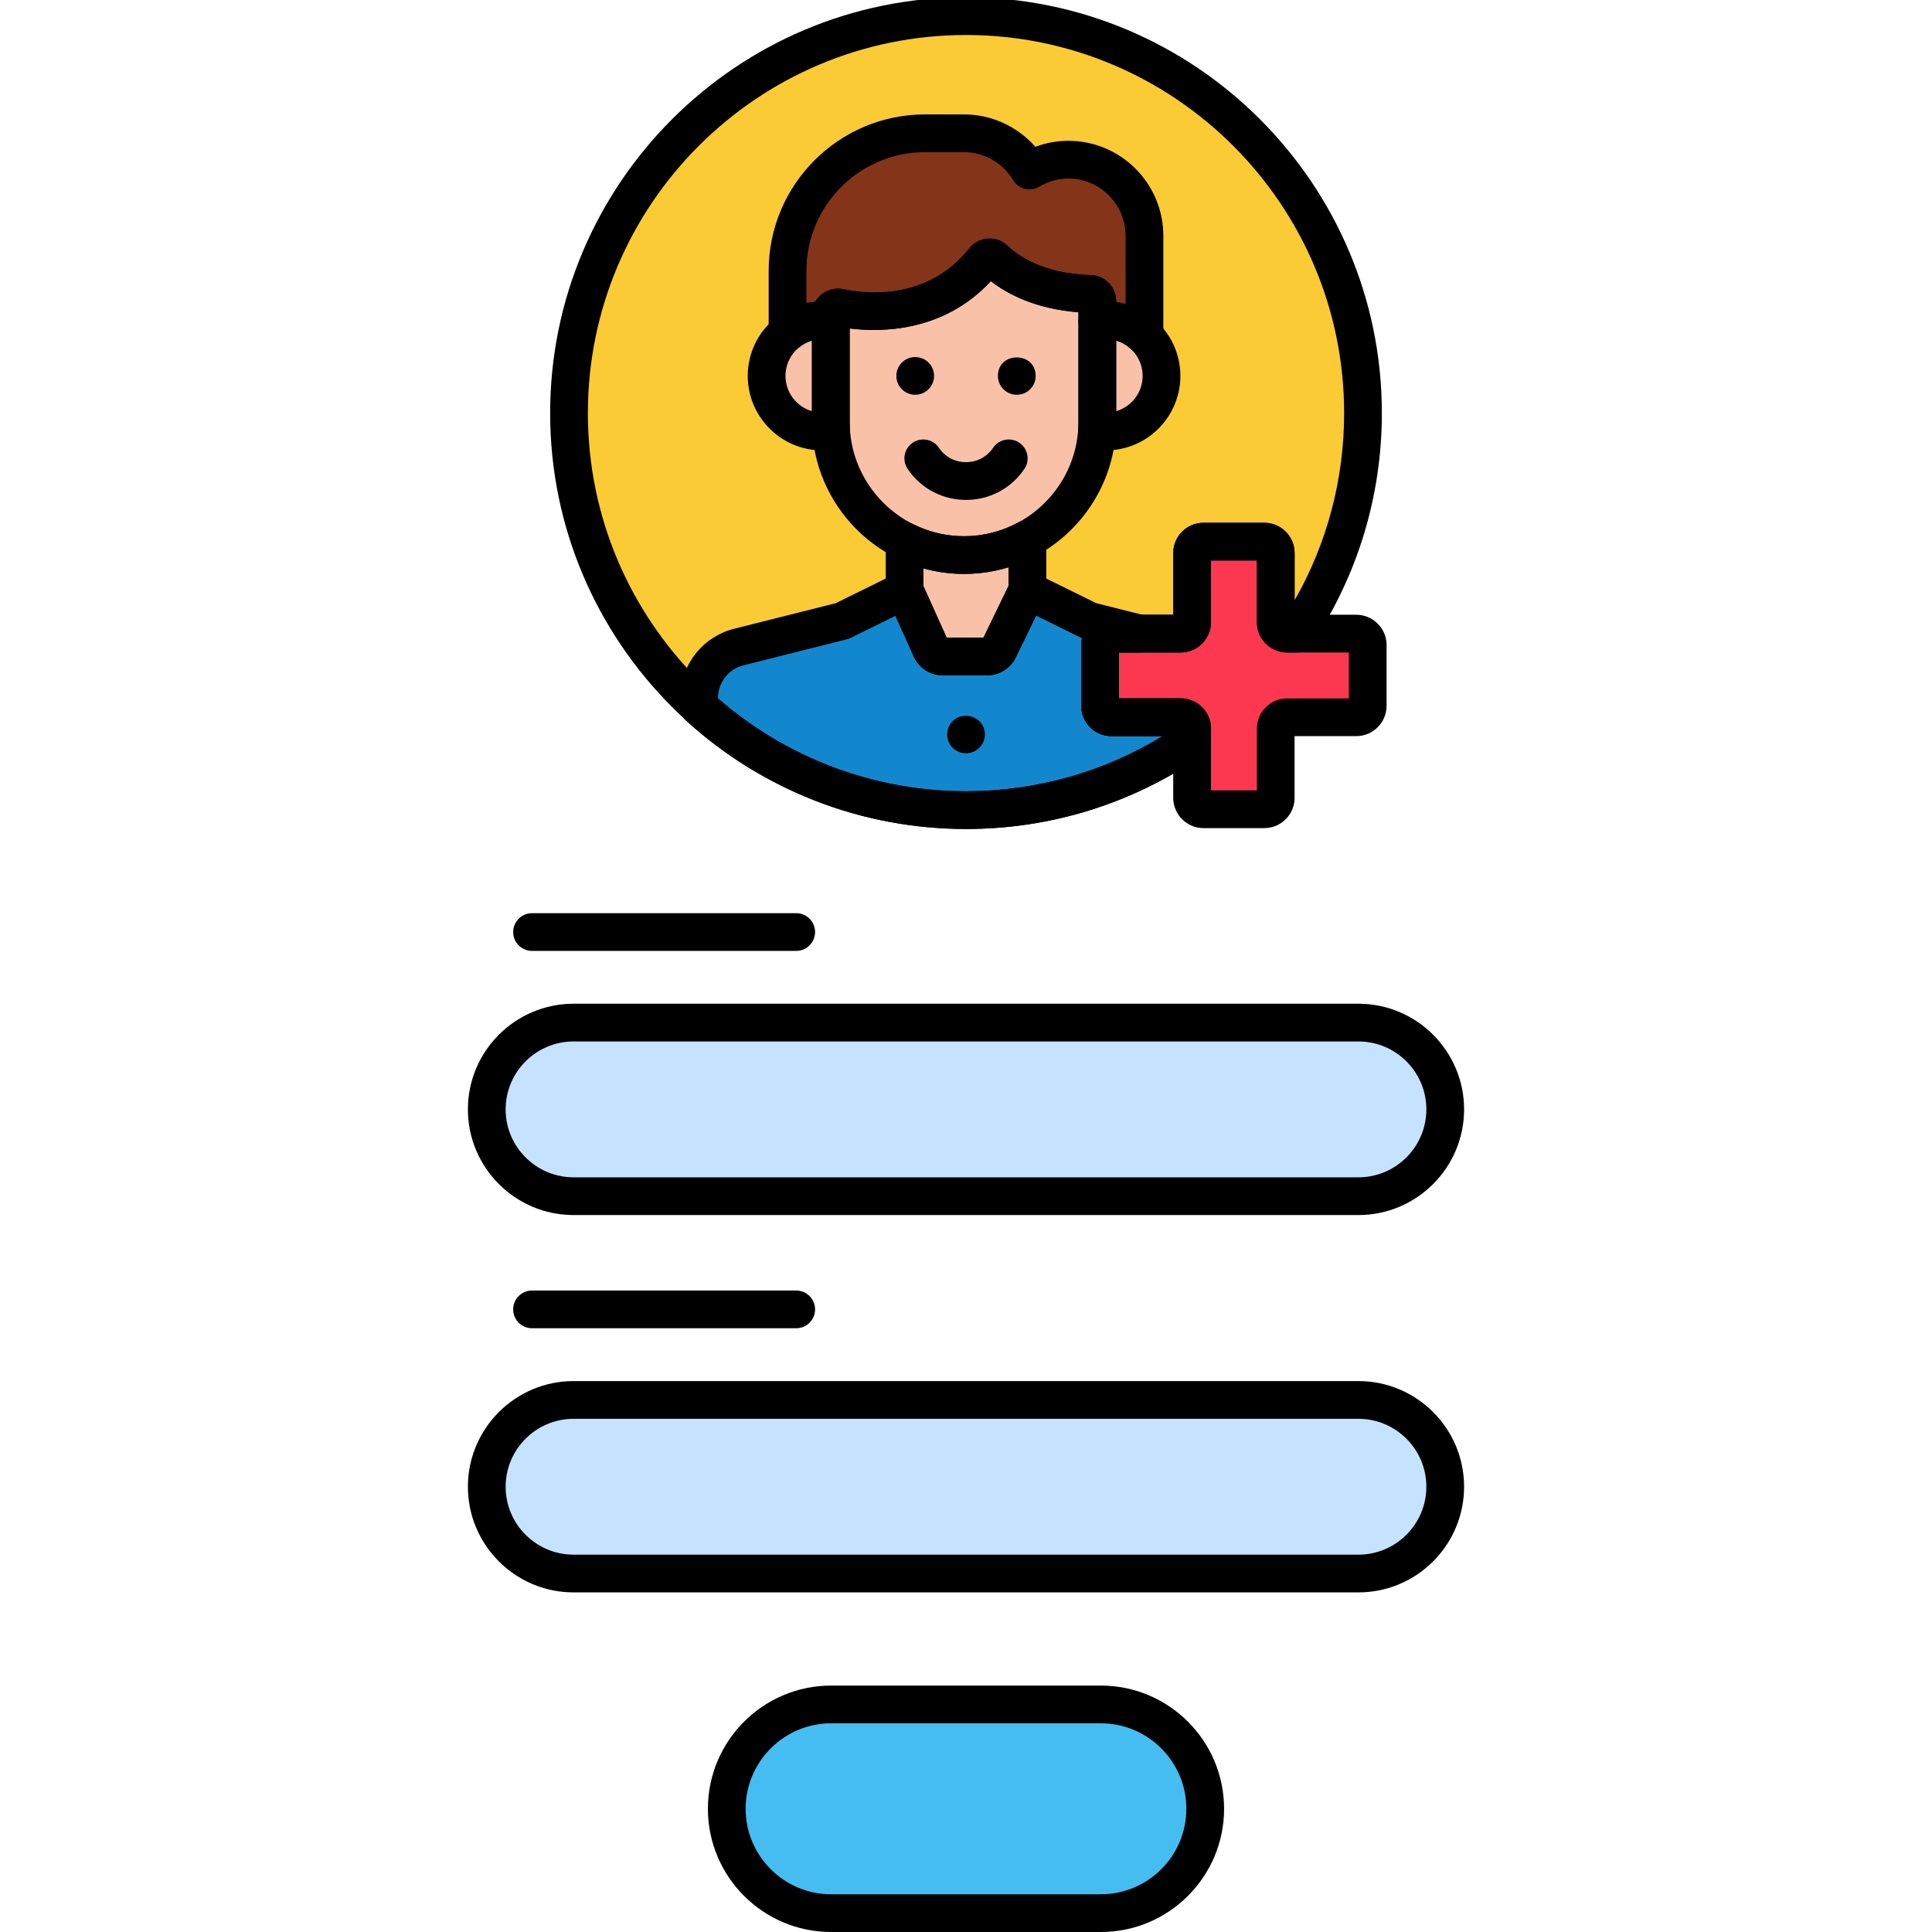 <svg enable-background="new 0 0 256 256" height="512" viewBox="0 0 256 256" width="512" xmlns="http://www.w3.org/2000/svg"><path d="m157.959 96.556c0-.837-.678-1.515-1.515-1.515h-9.159c-.837 0-1.515-.678-1.515-1.515v-8.05c0-.837.678-1.515 1.515-1.515h9.159c.837 0 1.515-.678 1.515-1.515v-9.158c0-.837.678-1.515 1.515-1.515h8.05c.837 0 1.515.678 1.515 1.515v9.158c0 .837.678 1.515 1.515 1.515h1.187c5.594-8.358 8.86-18.406 8.86-29.218 0-29.052-23.551-52.603-52.603-52.603s-52.601 23.549-52.601 52.601 23.551 52.603 52.603 52.603c11.136 0 21.457-3.47 29.959-9.374z" fill="#facb35"/><path d="m108.953 42.436c.386 0 .763.033 1.133.09v-.836c0-.004 0-.008 0-.012.001-.594.558-1.032 1.14-.91 3.199.669 12.713 1.814 19.162-6.296.353-.444 1.008-.486 1.413-.089 1.485 1.456 5.35 4.363 12.686 4.578.501.015.902.427.912.928.002.092.003.184.003.276v2.362c.37-.057.747-.09 1.133-.09 1.987 0 3.787.79 5.113 2.069v-13.26c0-5.547-4.539-10.086-10.086-10.086-1.882 0-3.641.532-5.152 1.438-1.766-2.947-4.983-4.937-8.65-4.937h-5.179c-10.024 0-18.226 8.202-18.226 18.226v8.167c1.259-1.011 2.857-1.618 4.598-1.618z" fill="#843418"/><path d="m157.959 96.556c0-.837-.678-1.515-1.515-1.515h-9.159c-.837 0-1.515-.678-1.515-1.515v-8.05c0-.837.678-1.515 1.515-1.515h3.765l-6.666-1.678-8.249-4.067-3.79 7.82c-.282.582-.871.951-1.517.951-.168 0-5.957 0-5.921 0-.663 0-1.265-.389-1.538-.994l-3.503-7.777-8.249 4.067-13.713 3.452c-2.957.744-5.087 3.325-5.257 6.37l-.064 1.53c9.347 8.517 21.775 13.711 35.417 13.711 11.134 0 21.458-3.462 29.959-9.365z" fill="#1387ce"/><g fill="#f9c1a8"><path d="m146.534 42.436c-.386 0-.763.034-1.133.092v1.195 12.17c0 .398-.018.792-.044 1.184.384.062.776.103 1.178.103 4.071 0 7.372-3.301 7.372-7.372s-3.302-7.372-7.373-7.372z"/><path d="m110.086 42.528c-.37-.057-.747-.092-1.133-.092-4.072 0-7.372 3.301-7.372 7.372s3.301 7.372 7.372 7.372c.402 0 .793-.041 1.178-.103-.062-.918-.045.043-.045-14.549z"/><path d="m130.388 34.47c-6.449 8.11-15.963 6.966-19.162 6.296-.581-.122-1.139.316-1.14.91v.012 14.204c0 9.712 7.946 17.657 17.657 17.657 9.712 0 17.658-7.946 17.658-17.657v-15.728c0-.092-.001-.184-.003-.276-.01-.501-.411-.914-.912-.928-7.335-.215-11.2-3.122-12.686-4.578-.405-.398-1.059-.356-1.412.088z"/><path d="m127.743 73.551c-2.827 0-5.503-.677-7.878-1.872v6.535l3.503 7.777c.272.605.874.994 1.538.994h5.921c.646 0 1.236-.369 1.517-.951l3.79-7.819v-6.799c-2.499 1.36-5.359 2.135-8.391 2.135z"/></g><path d="m179.714 83.959h-9.159c-.837 0-1.515-.678-1.515-1.515v-9.158c0-.837-.678-1.515-1.515-1.515h-8.05c-.837 0-1.515.678-1.515 1.515v9.158c0 .837-.678 1.515-1.515 1.515h-9.159c-.837 0-1.515.678-1.515 1.515v8.05c0 .837.678 1.515 1.515 1.515h9.159c.837 0 1.515.678 1.515 1.515v9.158c0 .837.678 1.515 1.515 1.515h8.05c.837 0 1.515-.678 1.515-1.515v-9.158c0-.837.678-1.515 1.515-1.515h9.159c.837 0 1.515-.678 1.515-1.515v-8.05c.001-.836-.678-1.515-1.515-1.515z" fill="#fc3850"/><path d="m159.699 239.674c0-7.604-6.222-13.826-13.826-13.826h-35.745c-7.604 0-13.826 6.222-13.826 13.826s6.222 13.826 13.826 13.826h35.745c7.604 0 13.826-6.222 13.826-13.826z" fill="#45bdf0"/><path d="m180 135.5h-104c-6.325 0-11.5 5.175-11.5 11.5s5.175 11.5 11.5 11.5h104c6.325 0 11.5-5.175 11.5-11.5s-5.175-11.5-11.5-11.5z" fill="#c5e3ff"/><path d="m180 185.5h-104c-6.325 0-11.5 5.175-11.5 11.5s5.175 11.5 11.5 11.5h104c6.325 0 11.5-5.175 11.5-11.5s-5.175-11.5-11.5-11.5z" fill="#c5e3ff"/><path d="m145.872 256h-35.745c-9.002 0-16.326-7.324-16.326-16.326s7.324-16.327 16.326-16.327h35.745c9.002 0 16.326 7.324 16.326 16.327s-7.324 16.326-16.326 16.326zm-35.745-27.653c-6.245 0-11.326 5.081-11.326 11.327 0 6.245 5.081 11.326 11.326 11.326h35.745c6.245 0 11.326-5.081 11.326-11.326 0-6.246-5.081-11.327-11.326-11.327z"/><path d="m105.5 126h-35c-1.381 0-2.5-1.119-2.5-2.5s1.119-2.5 2.5-2.5h35c1.381 0 2.5 1.119 2.5 2.5s-1.119 2.5-2.5 2.5z"/><path d="m180 161h-104c-7.72 0-14-6.28-14-14s6.28-14 14-14h104c7.72 0 14 6.28 14 14s-6.28 14-14 14zm-104-23c-4.962 0-9 4.038-9 9s4.038 9 9 9h104c4.963 0 9-4.038 9-9s-4.037-9-9-9z"/><path d="m105.5 176h-35c-1.381 0-2.5-1.119-2.5-2.5s1.119-2.5 2.5-2.5h35c1.381 0 2.5 1.119 2.5 2.5s-1.119 2.5-2.5 2.5z"/><path d="m180 211h-104c-7.72 0-14-6.28-14-14s6.28-14 14-14h104c7.72 0 14 6.28 14 14s-6.28 14-14 14zm-104-23c-4.962 0-9 4.038-9 9s4.038 9 9 9h104c4.963 0 9-4.038 9-9s-4.037-9-9-9z"/><path d="m128 109.844c-30.384 0-55.103-24.719-55.103-55.103s24.719-55.103 55.103-55.103 55.104 24.719 55.104 55.103c0 10.951-3.21 21.535-9.283 30.609-.464.693-1.243 1.109-2.077 1.109h-1.188c-2.214 0-4.015-1.801-4.015-4.016v-8.173h-6.082v8.173c0 2.214-1.801 4.016-4.015 4.016h-8.174v6.081h8.174c2.214 0 4.015 1.801 4.015 4.015v1.415c0 .819-.401 1.586-1.074 2.053-9.251 6.425-20.104 9.821-31.385 9.821zm0-105.206c-27.627 0-50.103 22.476-50.103 50.103s22.476 50.103 50.103 50.103c9.26 0 18.203-2.517 26.042-7.304h-6.757c-2.214 0-4.015-1.801-4.015-4.015v-8.051c0-2.214 1.801-4.015 4.015-4.015h8.174v-8.174c0-2.214 1.802-4.015 4.016-4.015h8.051c2.214 0 4.016 1.801 4.016 4.015v6.254c4.304-7.535 6.562-16.037 6.562-24.799 0-27.626-22.477-50.102-50.104-50.102zm29.959 93.332h.01z"/><path d="m146.534 59.68c-.498 0-1.014-.044-1.576-.135-1.274-.206-2.183-1.348-2.096-2.636.022-.336.038-.674.038-1.016v-13.366c0-1.233.899-2.283 2.118-2.471.526-.081 1.021-.121 1.516-.121 5.443 0 9.872 4.429 9.872 9.872s-4.428 9.873-9.872 9.873zm1.366-14.549v9.354c2.023-.592 3.506-2.465 3.506-4.677s-1.482-4.085-3.506-4.677z"/><path d="m108.953 59.68c-5.443 0-9.872-4.429-9.872-9.872s4.429-9.872 9.872-9.872c.494 0 .989.04 1.515.121 1.219.188 2.119 1.237 2.119 2.471v13.366c0 .342.016.68.039 1.016.087 1.288-.821 2.43-2.096 2.636-.564.09-1.08.134-1.577.134zm-1.367-14.549c-2.023.592-3.505 2.464-3.505 4.677s1.482 4.085 3.505 4.677z"/><path d="m127.743 76.051c-11.115 0-20.157-9.042-20.157-20.158v-14.204c.001-1.049.463-2.017 1.269-2.671.811-.659 1.862-.914 2.883-.699 3.194.667 11.218 1.479 16.694-5.406.609-.765 1.517-1.239 2.492-1.299.974-.061 1.931.297 2.628.982 1.12 1.097 4.435 3.671 11.009 3.864 1.836.054 3.302 1.538 3.338 3.378l.003.325v15.729c-.002 11.116-9.045 20.159-20.159 20.159zm-15.157-32.529v12.371c0 8.358 6.799 15.158 15.157 15.158 8.357 0 15.157-6.8 15.157-15.158v-14.516c-5.758-.455-9.46-2.452-11.606-4.126-6.232 6.738-14.472 6.8-18.708 6.271zm19.759-7.496c-.001.001-.001.001 0 0z"/><path d="m151.648 47.004c-.636 0-1.261-.242-1.736-.7-1.09-1.051-2.53-1.559-4.127-1.308-.721.112-1.456-.096-2.011-.571s-.874-1.169-.874-1.899v-1.149c-5.758-.455-9.46-2.452-11.606-4.126-6.33 6.844-14.731 6.798-18.904 6.246-.149.354-.379.672-.678.928-.555.476-1.289.683-2.011.571-1.434-.224-2.723.158-3.786 1.008-.75.6-1.778.717-2.645.301-.866-.417-1.417-1.292-1.417-2.253v-8.167c0-11.428 9.298-20.726 20.726-20.726h5.179c3.616 0 7.063 1.603 9.435 4.293 1.397-.523 2.876-.795 4.367-.795 6.94 0 12.587 5.646 12.587 12.586v13.26c0 1.003-.6 1.909-1.522 2.301-.315.135-.647.2-.977.2zm-3.749-6.974c.423.059.84.145 1.248.257v-9.042c0-4.183-3.403-7.586-7.587-7.586-1.349 0-2.686.374-3.867 1.082-.569.341-1.25.441-1.893.281-.644-.162-1.196-.571-1.537-1.14-1.375-2.296-3.868-3.722-6.505-3.722h-5.179c-8.671 0-15.726 7.055-15.726 15.726v4.278c.39-.085.786-.147 1.184-.185.208-.363.483-.689.817-.96.811-.659 1.862-.914 2.883-.699 3.194.667 11.218 1.479 16.694-5.406.609-.766 1.517-1.239 2.492-1.299.974-.061 1.931.297 2.628.982 1.12 1.097 4.435 3.671 11.009 3.864 1.832.054 3.299 1.536 3.338 3.374z"/><path d="m128 99.81c-1.358 0-2.5-1.083-2.5-2.5 0-.645.259-1.291.73-1.76 1.49-1.49 4.27-.519 4.27 1.76 0 1.385-1.115 2.5-2.5 2.5z"/><path d="m130.827 89.484h-5.921c-1.644 0-3.142-.968-3.817-2.467l-3.503-7.776c-.146-.323-.221-.673-.221-1.027v-6.535c0-.868.45-1.673 1.188-2.128.738-.457 1.66-.496 2.435-.105 2.119 1.065 4.391 1.605 6.755 1.605 2.507 0 4.995-.633 7.196-1.832.774-.421 1.714-.404 2.473.046.758.451 1.223 1.268 1.223 2.149v6.799c0 .378-.086.75-.25 1.09l-3.79 7.819c-.697 1.436-2.175 2.362-3.768 2.362zm-5.395-5h4.885l3.317-6.844v-2.477c-3.657 1.123-7.641 1.17-11.27.155v2.358z"/><path d="m120.267 62.134c-.773-1.144-.472-2.698.673-3.471 1.144-.772 2.699-.471 3.471.673 1.719 2.544 5.461 2.544 7.181-.001.774-1.145 2.331-1.443 3.471-.671 1.145.773 1.445 2.327.672 3.471-3.698 5.47-11.764 5.485-15.468-.001z"/><path d="m121.27 52.31c-1.385 0-2.5-1.128-2.5-2.5 0-1.586 1.444-2.752 2.99-2.45 1.093.203 2.01 1.193 2.01 2.45 0 1.344-1.099 2.5-2.5 2.5z"/><path d="m134.729 52.31c-1.383 0-2.5-1.128-2.5-2.5 0-3.28 5-3.255 5 0 0 1.424-1.157 2.5-2.5 2.5z"/><path d="m128 109.844c-13.759 0-26.936-5.101-37.101-14.363-.547-.499-.845-1.213-.814-1.953l.064-1.53c.234-4.195 3.104-7.673 7.145-8.689l13.455-3.387 8.011-3.95c.607-.3 1.311-.34 1.95-.111.638.229 1.156.708 1.435 1.326l3.288 7.297h4.885l3.567-7.36c.291-.6.809-1.058 1.438-1.274s1.32-.172 1.917.123l8.011 3.95 6.409 1.613c1.224.308 2.025 1.479 1.871 2.732-.155 1.252-1.22 2.192-2.481 2.192h-2.779v6.081h8.174c2.214 0 4.015 1.801 4.015 4.015v1.424c0 .819-.401 1.586-1.074 2.054-9.245 6.418-20.098 9.81-31.386 9.81zm-32.87-17.29c9.119 7.934 20.746 12.291 32.87 12.291 9.271 0 18.219-2.517 26.057-7.304h-6.771c-2.214 0-4.015-1.801-4.015-4.015v-8.051c0-.312.036-.615.104-.906-.032-.014-.064-.029-.096-.044l-5.991-2.954-2.692 5.554c-.696 1.435-2.175 2.36-3.768 2.36h-5.921c-1.644 0-3.142-.968-3.817-2.467l-2.44-5.416-5.927 2.922c-.158.078-.324.139-.495.182l-13.713 3.452c-1.907.48-3.262 2.121-3.371 4.084zm62.829 5.425h.01z"/><path d="m167.525 109.729h-8.051c-2.214 0-4.016-1.801-4.016-4.015v-8.174h-8.174c-2.214 0-4.015-1.801-4.015-4.016v-8.05c0-2.214 1.801-4.015 4.015-4.015h8.174v-8.174c0-2.214 1.802-4.015 4.016-4.015h8.051c2.214 0 4.016 1.801 4.016 4.015v8.174h8.174c2.214 0 4.015 1.801 4.015 4.015v8.05c0 2.214-1.801 4.016-4.015 4.016h-8.174v8.174c0 2.214-1.802 4.015-4.016 4.015zm-7.066-5h6.082v-8.174c0-2.214 1.801-4.015 4.015-4.015h8.174v-6.081h-8.174c-2.214 0-4.015-1.801-4.015-4.016v-8.173h-6.082v8.173c0 2.214-1.801 4.016-4.015 4.016h-8.174v6.081h8.174c2.214 0 4.015 1.801 4.015 4.015zm19.256-18.27h.01z"/></svg>